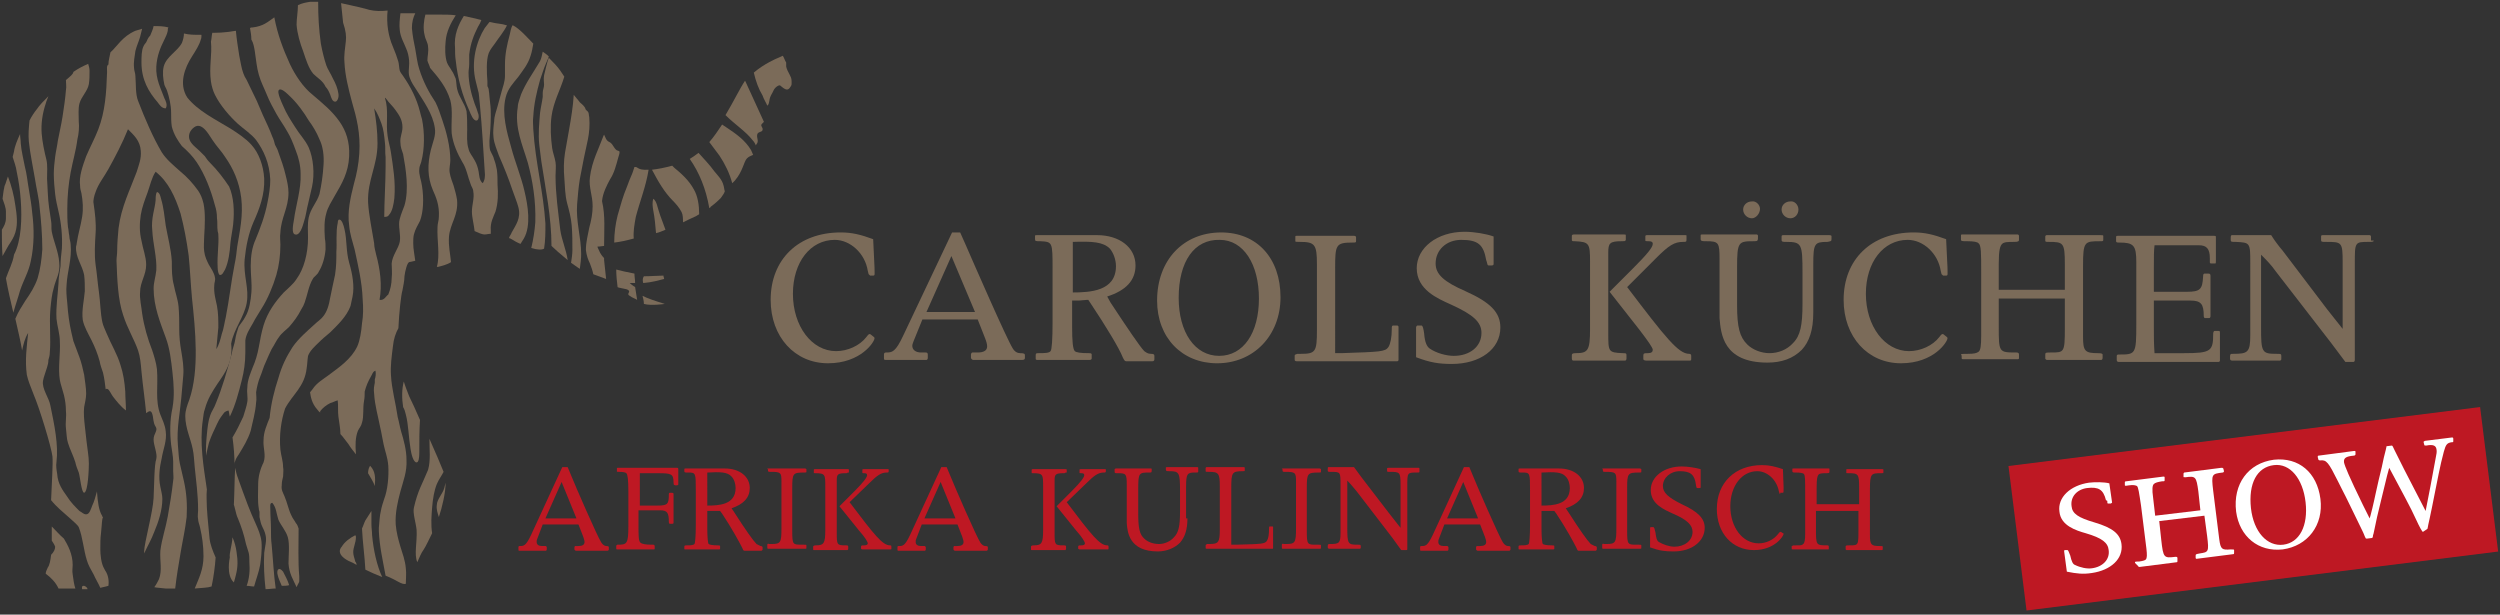 <?xml version="1.0" encoding="utf-8"?>
<!-- Generator: Adobe Illustrator 15.1.0, SVG Export Plug-In  -->
<!DOCTYPE svg PUBLIC "-//W3C//DTD SVG 1.1//EN" "http://www.w3.org/Graphics/SVG/1.1/DTD/svg11.dtd">
<svg version="1.1"
	 xmlns="http://www.w3.org/2000/svg" xmlns:xlink="http://www.w3.org/1999/xlink" xmlns:a="http://ns.adobe.com/AdobeSVGViewerExtensions/3.0/"
	 x="0px" y="0px" width="541px" height="133px" viewBox="-0.404 -0.391 541 133" enable-background="new -0.404 -0.391 541 133"
	 xml:space="preserve">
<rect x="-0.404" y="-0.391" width="541" height="133" fill="#333333" stroke="none"/>
<defs>
</defs>
<path fill="#7B6B59" d="M154.256,36.776c-1.167-1.605-2.335-2.773-3.502-4.087c-0.583,0.438-1.167,0.876-1.897,1.313
	c2.043,2.919,3.502,6.422,4.232,10.653c0.146-0.146,0.292-0.146,0.292-0.292c1.167-0.875,1.751-1.459,2.189-1.896
	c0.438-0.584,0.73-1.021,0.875-1.46c-0.146-0.438-0.146-0.875-0.292-1.313C155.862,38.527,154.986,37.651,154.256,36.776"/>
<path fill="#7B6B59" d="M138.641,63.629c0.146,0.583,0.292,1.167,0.292,1.751c1.605,0.438,4.524,0,4.524,0
	C141.122,64.65,139.809,64.212,138.641,63.629"/>
<path fill="#7B6B59" d="M138.787,60.855c1.897-0.146,3.356-0.584,4.524-0.875c0-0.292-0.146-0.438-0.146-0.73
	c-1.167,0-2.772,0.146-4.232,0.146C138.641,59.834,138.641,60.271,138.787,60.855C138.641,60.855,138.641,60.855,138.787,60.855"/>
<path fill="#7B6B59" d="M142.144,45.24c-0.292-0.876-0.438-2.043-1.167-2.627c-0.292,0.876-0.146,1.751,0,2.627
	c0.292,1.459,0.438,3.064,0.584,4.816c0.729-0.146,1.313-0.438,2.043-0.73C143.165,48.013,142.582,46.699,142.144,45.24"/>
<path fill="#7B6B59" d="M155.278,33.273c1.167,1.751,2.189,3.794,2.773,5.983c0.146-0.146,0.438-0.438,0.584-0.584
	c1.751-2.043,1.897-4.086,2.626-4.815c0.438-0.438,1.022-0.584,1.313-0.73c-0.146-0.291-0.292-0.729-0.438-1.021
	c-1.313-2.188-3.211-3.502-5.4-4.962c-0.292-0.146-0.583-0.438-0.875-0.583c-0.875,1.313-1.751,2.627-2.773,3.794
	C153.819,31.376,154.548,32.252,155.278,33.273"/>
<path fill="#7B6B59" d="M162.721,15.323c0.438,1.897,1.021,3.502,1.897,4.962c0.292,0.875,0.729,1.459,1.021,2.188
	c0.146-0.146,0.292-0.146,0.438-1.021c0.146-1.167,0.583-1.459,0.875-2.188c0.292-0.73,1.167-1.313,1.459-1.168
	c0.729,0.584,1.459,1.313,2.043,0.584c0.583-0.729,0.438-0.876,0.438-1.605c0-1.021-0.876-1.751-1.167-3.064
	c0-0.292,0-0.584,0-0.876c-0.292-0.438-0.438-1.021-0.73-1.459c-0.583,0.292-1.313,0.584-1.313,0.584S164.91,13.426,162.721,15.323"
	/>
<path fill="#7B6B59" d="M137.182,46.554c0.875-3.356,2.189-6.567,2.773-10.216c-2.627,0.146-2.189-0.729-3.065-0.584l0,0
	c-0.146,0.438-0.292,0.876-0.438,1.313c-0.438,1.021-0.876,2.044-1.167,2.919c-0.876,2.043-1.459,4.232-2.043,6.275
	c-0.438,1.751-0.729,3.795-0.729,5.838c1.313-0.146,2.627-0.438,4.232-0.876C136.598,49.765,136.89,48.159,137.182,46.554"/>
<path fill="#7B6B59" d="M162.429,29.917c0.292,0.292,0.583,0.729,0.729,1.167c0-0.146,0.146-0.146,0.146-0.292
	c0.583-0.583,0-1.313,0.146-2.043s1.021-0.438,1.167-1.021s-0.584-0.875-0.146-1.313c0.146-0.146,0.292-0.292,0.438-0.438
	c-1.313-2.919-2.627-5.691-3.94-8.61c0-0.146-0.146-0.146-0.146-0.292c-1.167,1.751-2.481,4.524-4.232,7.443
	C158.635,26.561,160.97,28.02,162.429,29.917"/>
<path fill="#7B6B59" d="M145.208,43.051c0.729,0.73,1.459,1.605,1.897,2.481c0.292,0.584,0.292,1.459,0.292,2.189
	c0.875-0.438,1.751-0.876,2.773-1.313c0.292-0.146,0.438-0.292,0.729-0.438c0-1.896-0.292-3.94-1.167-5.399
	c-1.021-1.897-2.627-3.356-4.232-4.67c-0.146-0.146-0.292-0.292-0.438-0.438c-1.605,0.438-3.065,0.729-4.378,0.875
	C141.998,38.819,143.311,41.154,145.208,43.051"/>
<path fill="#7B6B59" d="M93.108,114.999c-0.292-1.897-0.146-3.795,0-5.546c0.146-1.897,0.438-3.648,1.021-5.107
	c0.438-1.021,1.022-1.752,1.459-2.627c-0.583-1.46-1.751-4.232-3.064-7.151c0,2.335,0.292,4.67-0.292,6.713
	c-1.313,3.211-2.189,4.379-3.065,8.173c-0.292,1.168,0.438,3.356,0.584,4.816c0.146,2.772-0.584,5.253,0.146,7.005
	c0.438-1.021,0.875-2.044,1.313-2.627C91.795,117.771,92.379,116.458,93.108,114.999"/>
<path fill="#7B6B59" d="M122.734,27.728c-0.292,1.751-0.584,3.356-0.875,4.962c-0.292,1.751-0.292,3.795-0.146,5.399
	c0.146,1.897,0.146,3.648,0.583,5.4c0.438,1.605,0.876,3.21,1.021,4.962c0.146,1.751,0.146,3.502,0.146,5.254
	c0,0.875-0.146,1.896-0.292,2.772c0.438,0.292,1.021,0.729,1.459,1.021c0.146,0.146,0.292,0.146,0.438,0.292
	c0.146-1.021,0.292-2.189,0.292-3.211c0-3.648-1.167-7.005-0.875-10.799c0.146-1.752,0.292-3.648,0.583-5.4
	c0.292-1.459,0.584-2.918,0.875-4.523c0.292-1.46,0.584-2.773,0.876-4.087c0.292-1.459,0.438-3.064,0.292-4.815
	c-0.146-0.438,0-1.021-0.438-1.313c-0.584-0.438-0.292-0.584-0.584-0.876c-0.438-0.584-0.583-0.584-1.021-1.021
	c-0.292-0.438-0.875-1.021-1.313-1.605l0,0C123.609,22.62,123.172,25.247,122.734,27.728"/>
<path fill="#7B6B59" d="M65.234,10.799c0.584,1.751,1.167,3.648,2.189,4.816c0.875,0.875,2.043,1.459,2.627,2.772
	c0.438,0.438,0.729,1.021,1.021,1.751c0.146,0.438,0.438,1.605,1.167,1.46c0.438-0.146,0.73-1.021,0.584-1.752
	c-0.146-1.021-0.584-2.188-1.167-3.21c-0.438-1.021-1.167-2.043-1.459-2.919c-0.438-1.313-0.875-3.064-1.167-4.67
	C68.591,5.837,68.445,3.21,68.445,0c-0.146,0-0.146,0-0.292,0c-0.438,0-1.022,0-1.459,0c-0.875,0.146-1.751,0.291-2.627,0.729
	c0,1.459-0.292,2.919-0.292,4.232C63.921,6.858,64.505,8.901,65.234,10.799"/>
<path fill="#7B6B59" d="M91.503,7.297c0.146,0.875,0.729,1.604,0.729,2.48c0.146,1.021-0.146,2.043-0.146,2.919
	c0.146,0.584,0.438,1.021,0.584,1.605c1.751,2.043,3.502,4.086,4.378,7.005c0.584,2.188,0.146,4.67,0.292,7.15
	c0.292,2.335,1.313,4.524,2.335,6.275c0.875,1.313,1.167,3.211,1.751,4.67c0.146,0.584,0.584,1.022,0.584,1.605
	c0.292,1.46-0.292,2.919-0.292,4.378c0,1.313,0.438,2.773,0.584,4.232c0.729,0.292,1.459,0.729,2.189,0.729
	c0.438,0,0.875-0.146,1.313-0.146c0-0.292,0-0.438,0-0.729c-0.146-1.751,0.583-2.919,1.021-4.087
	c0.583-1.896,0.583-3.939,0.438-5.837c0-1.021,0-2.189-0.146-3.211c-0.146-0.729-0.292-1.459-0.584-2.188
	c-0.146-0.73-0.583-1.313-0.875-2.044c-0.146-0.583-0.146-1.313-0.146-2.043c0.146-1.605,0.292-3.502,0.292-5.399
	c0-0.876,0-1.751-0.146-2.772s-0.146-1.897-0.292-2.773c0-0.292-0.146-0.584-0.292-0.875c0-0.292,0-0.73,0-1.022
	c-0.146-1.751-0.292-4.67,0.292-6.129c0.292-0.729,0.875-1.459,1.313-2.043c0.875-1.313,1.897-2.481,2.627-3.94
	c-1.313-0.438-1.897-0.292-3.648-0.729h-0.146c-0.292,0.438-0.729,0.875-1.021,1.313c-1.751,2.772-3.065,7.297-1.897,11.675
	c0.146,0.729,0.438,1.605,0.583,2.335c0.146,0.876,0.146,1.751,0.292,2.772c0.438,4.67,0.729,9.632,1.021,14.156
	c0.146,1.168,0,2.043-0.438,2.627c-0.729-0.584-0.729-1.605-0.875-2.481c-0.146-0.875-0.438-1.751-0.875-2.48
	c-0.438-0.876-1.167-1.605-1.313-2.48c-0.438-1.313-0.292-2.919-0.292-4.232s0-2.627-0.146-3.94
	c-0.438-1.751-1.605-2.919-2.043-4.816c-0.146-0.729-0.146-1.459-0.292-2.188c-0.292-0.584-0.438-1.168-0.875-1.752
	c-0.292-0.583-0.73-1.021-1.021-1.751c-0.438-1.313-0.438-3.064-0.292-4.523c0.146-2.189,1.167-4.087,2.189-5.692
	c-1.021-0.146-2.043-0.146-3.064-0.146h-3.503C91.357,3.939,91.065,5.691,91.503,7.297"/>
<path fill="#7B6B59" d="M98.216,12.696c0.438,4.086,1.459,7.589,2.919,10.799c0.292,0.73,0.875,2.335,1.605,2.189
	c0.438,0,0.584-1.021,0.292-1.605c-0.146-0.584-0.438-1.313-0.729-2.043c-0.73-2.043-1.313-4.524-1.313-6.713
	c0-0.584,0.146-1.168,0.146-1.897s0-1.459,0-2.043c0.292-2.481,1.021-4.232,1.897-5.983c0.292-0.438,0.584-1.021,0.729-1.46
	c-1.167-0.291-2.335-0.583-3.794-0.875C98.8,4.962,97.778,7.15,98.07,10.069C98.07,10.799,98.07,11.82,98.216,12.696"/>
<path fill="#7B6B59" d="M54.727,10.653c0.292,1.896,0.438,3.648,0.875,5.107c0.438,1.605,1.167,2.919,1.751,4.378
	c0.584,1.46,1.313,2.773,2.043,4.087c0.729,1.313,1.605,2.48,2.335,3.794c0.729,1.168,1.313,2.627,1.897,4.232
	c0.584,1.459,1.021,3.211,1.021,4.962c0.146,3.356-1.021,6.713-1.459,10.069c-0.146,0.876-0.584,2.919,0.292,3.064
	c1.022,0.292,1.605-1.751,1.897-2.772c0.438-1.313,0.583-2.772,0.875-3.794c0.292-1.313,0.584-2.481,0.875-3.795
	c0.584-2.772,0.292-6.129-0.729-8.464c-0.729-1.605-2.043-2.919-2.919-4.379c-1.021-1.604-1.897-2.918-2.626-4.67
	c-0.292-0.583-0.438-1.021-0.73-1.751c-0.146-0.438-0.583-1.605,0-1.751c0.584-0.146,1.751,1.021,2.043,1.313
	c1.605,1.459,3.21,3.648,4.232,5.399c0.875,1.168,1.751,2.627,2.335,4.086c0.73,1.46,1.021,3.503,0.875,5.546
	c-0.146,2.335-0.438,4.232-0.875,6.275c-0.583,1.897-1.897,3.064-2.335,5.107c-0.292,1.46-0.146,2.919-0.146,4.379
	c0,3.356-0.875,6.713-2.481,8.902c-0.729,1.167-1.897,2.043-2.773,2.918c-1.751,1.897-3.502,4.232-4.378,7.151
	c-0.438,1.46-0.729,3.064-1.021,4.67s-0.73,3.064-1.313,4.378c-0.438,1.168-1.167,2.773-1.167,4.379
	c-0.146,1.167,0.146,2.188,0,3.064c-0.146,1.021-0.584,2.189-0.875,3.211c-0.73,1.604-1.459,3.064-2.335,4.523
	c0.292,2.043,0.438,4.232,0.438,5.838c0-0.292,0-0.438,0.146-0.729c0.146-0.584,0.584-1.168,0.875-1.605
	c0.876-1.46,1.897-3.064,2.481-4.962c0.438-2.043,1.021-3.94,1.167-6.13c0.146-0.729,0-1.459,0-2.188
	c0.146-1.021,0.438-2.335,0.876-3.356c0.438-1.022,0.729-2.189,1.167-3.065c0.438-1.021,0.875-2.043,1.313-2.918
	c0.583-0.876,1.021-1.897,1.605-2.627c0.584-0.876,1.459-1.46,2.189-2.189c1.021-1.168,1.897-2.335,2.626-3.795
	c0.292-0.438,0.584-1.021,0.73-1.459c0.583-1.605,0.875-3.648,1.751-5.107c0.292-0.584,1.021-0.876,1.313-1.605
	c0.73-1.168,1.313-2.919,1.459-4.816c0-0.876,0-1.605-0.146-2.335c-0.146-2.189-0.146-3.94,0.292-5.399
	c0.292-1.313,1.167-2.627,1.897-3.94c1.459-2.481,2.919-4.962,3.065-8.465c0.146-3.21-0.73-5.545-2.043-7.442
	c-1.605-2.335-3.794-4.086-5.838-5.838c-2.043-1.605-3.794-4.231-4.962-6.713c-1.459-3.211-2.626-6.275-3.356-10.069
	c-1.459,1.021-2.335,1.896-4.67,2.188c-0.292,0-0.438,0-0.584,0.146c0.146,0.875,0.292,1.605,0.292,2.48
	C54.435,8.901,54.581,9.777,54.727,10.653"/>
<path fill="#7B6B59" d="M45.241,17.221c0.146,1.021,0.438,2.043,0.876,2.918c1.167,2.335,3.21,4.67,4.962,6.275
	c1.313,1.168,2.918,2.189,3.94,3.503c1.605,2.188,2.919,4.962,3.065,8.61c0,1.605-0.292,3.356-0.584,4.815
	c-0.583,3.065-1.605,5.691-2.627,8.173c-0.729,1.605-1.021,3.503-1.021,5.691c0,2.043,0.292,3.648,0.146,5.691
	c-0.146,1.752-0.438,3.795-1.313,5.254c-0.438,0.876-1.021,1.46-1.459,2.189c-0.292,0.876-0.583,1.751-0.729,2.772
	s-0.583,1.897-0.729,2.919c-1.022,3.795-2.043,7.443-3.502,10.945c-0.292,0.876-0.876,1.605-1.168,2.481
	c-0.438,1.167-0.583,2.627-0.729,4.086c-0.146,1.605-0.292,3.211-0.146,4.67c0.146-1.167,0.438-2.043,0.584-2.772
	c0.583-1.752,1.167-2.773,1.751-4.087c0.584-1.313,1.167-1.896,1.459-2.335c0.292-0.438,1.021-0.583,1.021-0.583
	c0.146,0.291,0.146,0.875,0.292,1.313c1.167-2.335,1.897-5.108,2.627-8.027c0.438-1.751,0.729-3.648,0.729-5.837
	c0-0.876,0-1.752,0-2.627c0.146-1.313,1.021-2.627,1.605-3.648c0.583-1.168,1.313-2.189,1.897-3.211
	c1.313-2.043,2.481-4.816,3.211-7.297c0.583-2.043,0.875-4.232,0.875-6.567c0-0.876-0.146-1.605,0-2.627
	c0.146-3.211,1.751-5.254,1.751-8.61c0-1.167-0.292-2.48-0.584-3.648c-0.438-1.897-1.021-3.502-1.605-5.107
	c-0.146-0.584-0.438-1.021-0.729-1.605c-0.146-0.584-0.292-1.168-0.584-1.751c-0.583-1.605-1.313-3.065-2.043-4.67
	c-0.438-1.022-0.875-2.044-1.313-3.065c-0.729-1.459-1.459-3.064-2.189-4.523c-0.292-0.438-0.584-1.021-0.729-1.46
	c-0.438-1.167-0.584-2.48-0.876-3.794c-0.292-1.897-0.583-3.648-0.729-5.4c-1.167,0.146-2.481,0.438-4.816,0.438
	c-0.146,0-0.146,0-0.292,0c-0.146,0.584-0.146,1.313-0.292,1.897C45.533,11.383,44.803,14.155,45.241,17.221"/>
<path fill="#7B6B59" d="M137.474,64.504c-0.146-0.875-0.292-1.751-0.438-2.772c-0.729-0.438-1.167-0.876-1.167-0.876
	s0.438,0,1.167,0c0-0.729-0.146-1.313-0.146-2.043c-1.459-0.292-2.918-0.584-3.94-0.876c0,1.313,0.146,2.627,0.292,3.795
	c0,0.146,2.189,0.438,2.189,0.584c0.875,0.438-0.438,0.875,0.438,1.313C136.452,64.066,137.036,64.212,137.474,64.504"/>
<path fill="#7B6B59" d="M94.568,111.496c0.729-2.188,1.459-5.254,1.459-7.442c-0.146,0.438-0.146,0.729-0.292,1.167
	c-0.292,1.168-1.605,2.481-1.605,3.648C93.984,109.745,94.276,110.621,94.568,111.496"/>
<path fill="#7B6B59" d="M127.258,37.943c-0.292,2.189,0.584,3.94,0.584,6.275c0,1.605-0.292,3.064-0.73,4.67
	c-0.292,1.605-0.729,3.064-0.729,4.816c0.146,1.167,0.438,2.043,0.875,2.918c0.292,0.73,0.584,1.605,0.73,2.335
	c1.167,0.438,2.043,0.73,2.772,1.022c-0.146-1.46-0.292-2.773-0.438-4.087c0-0.146,0-0.292,0-0.438
	c-0.438-0.438-0.73-0.876-0.876-1.168c-0.438-0.875-0.583-1.313-0.583-1.313s0.583,0,1.459-0.146c0-3.211,0.292-6.567-0.438-9.632
	c0-0.146,0-0.146,0-0.146c0.146-1.604,1.021-3.356,1.751-4.67c0.875-1.313,1.313-3.064,1.751-4.67
	c0.146-0.438,0.292-0.875,0.292-1.313c-0.146,0-0.146-0.146-0.292-0.146c-0.875-0.146-1.021-1.46-1.897-1.897
	c-0.73-0.292-0.876-1.021-1.167-1.605c0,0.146-0.146,0.146-0.146,0.292C129.155,31.814,127.696,34.44,127.258,37.943"/>
<path fill="#7B6B59" d="M87.417,89.313C88,91.503,88,94.13,88.438,96.757c0.146,1.021,0.584,2.919,1.313,2.919
	c0.438,0,0.583-1.022,0.583-2.044c0-2.48,0-4.962,0.146-7.15c-0.875-2.043-1.751-3.94-2.335-5.108
	c-0.438-1.167-0.875-2.188-1.167-3.21c-0.438,1.604-0.438,3.648-0.146,5.545C87.125,88.146,87.271,88.73,87.417,89.313"/>
<path fill="#7B6B59" d="M117.334,17.95c0,0.583-0.292,1.167-0.292,1.751c0,0.292,0,0.584,0,0.876
	c-0.146,1.167-0.438,2.335-0.584,3.502c-0.146,2.043-0.438,4.524-0.146,7.005c0.146,1.168,0.292,2.335,0.438,3.503
	c0.875,5.691,2.189,12.112,2.189,18.242c0.438,0.438,1.897,1.751,3.502,3.064c-0.292-2.188-1.313-4.378-1.605-6.567
	c-0.438-3.794-1.022-7.734-1.022-11.675c0-1.021,0.146-2.043,0-2.919c-0.146-1.021-0.583-2.043-0.729-3.064
	c-0.292-2.189-0.438-4.524-0.146-6.859c0.438-3.21,1.897-5.691,2.773-8.61c-0.292-0.438-0.584-0.875-0.875-1.313
	c-0.73-1.021-1.605-1.896-2.481-2.772l0,0c-0.438,1.168-0.73,2.627-1.022,3.795C117.188,16.782,117.334,17.366,117.334,17.95"/>
<path fill="#7B6B59" d="M38.674,119.23c0.438-2.626,1.021-5.107,1.313-7.734c0.146-2.627,0-5.107-0.584-7.734
	c-0.292-1.313-0.583-2.481-0.875-3.795s-0.292-2.627-0.438-4.086c-0.292-3.503,0.438-6.713,0.73-10.069
	c0.146-1.605,0.292-3.356,0.438-4.962c0.146-1.752-0.146-3.503-0.438-5.254c-0.292-1.605-0.438-3.211-0.438-4.816
	s0-3.21-0.146-4.815s-0.729-3.065-1.021-4.671c-0.438-1.604-0.438-3.356-0.438-5.107c-0.146-2.627-0.875-5.254-1.313-7.734
	c-0.292-2.043-0.438-3.94-1.021-5.838c-0.146-0.584-0.292-1.313-0.875-1.459c-0.292,0.438-0.292,1.167-0.292,1.751
	c-0.146,1.897-1.021,3.94-0.729,6.567c0.146,2.919,1.021,5.837,0.875,8.61c-0.146,1.459-0.583,2.627-0.583,3.94
	c0,3.94,1.459,7.442,2.626,10.653c0.876,2.335,1.167,4.962,1.459,7.589s0.438,5.107,0,7.589c-0.583,2.627-0.583,5.399-0.292,8.026
	c0.146,1.168,0.438,2.481,0.438,3.648c0,0.729,0,1.313,0,2.043s0.146,1.313,0,2.043c-0.292,2.627-0.729,5.254-1.167,7.735
	c-0.438,2.48-1.313,4.962-1.605,7.442c-0.146,2.189,0.438,4.232-0.292,6.13c-0.292,0.583-0.584,1.167-1.022,1.751
	c0.584,0.146,1.459,0.146,2.481,0.292h2.043C37.798,124.339,38.236,121.857,38.674,119.23"/>
<path fill="#7B6B59" d="M22.767,15.177c-0.146,4.67-0.438,8.61-1.897,12.405c-0.729,1.896-1.751,3.794-2.627,5.837
	c-0.729,2.044-1.605,4.379-1.313,6.422c0,0.584,0.146,1.021,0.292,1.605c0.292,1.604,0.438,3.356,0.146,5.107
	c-0.292,1.897-0.875,3.648-1.167,5.691c0,0.292-0.146,0.584-0.146,0.729c-0.146,2.335,1.313,3.94,1.751,6.13
	c0.146,1.167,0.146,2.335,0.146,3.502c-0.146,1.897-0.73,4.232-0.438,6.276c0.292,1.459,1.167,2.918,1.897,4.378
	c0.729,1.459,1.313,2.919,1.751,4.523c0.146,0.876,0.438,1.605,0.729,2.481c0.292,1.167,0.438,2.48,0.584,3.648
	c0,0,0-0.146,0.146-0.146c0.583-0.146,0.875,1.021,1.605,1.896c0.583,0.729,1.459,1.897,2.626,2.773
	c0-1.313-0.146-2.773-0.146-4.087c-0.146-2.043-0.438-3.94-1.022-5.691c-0.729-2.48-2.043-4.524-3.064-7.005
	c-0.292-0.729-0.73-1.605-0.875-2.335c-0.438-2.043-0.438-4.379-0.73-6.422s-0.438-4.086-0.729-5.983
	c-0.292-2.188-0.146-4.523,0-6.858c0.146-2.189-0.146-4.379-0.438-6.422c-0.146-0.584,0.146-1.751,0.438-2.48
	c0.583-1.752,1.897-3.356,2.773-4.962c1.459-2.627,3.064-5.691,4.232-8.61c1.313,1.313,2.627,2.48,2.773,4.67
	c0.146,1.751-0.438,3.064-0.875,4.523c-1.459,3.94-3.357,7.589-3.94,12.259c-0.146,1.605-0.292,3.211-0.292,4.816
	c0,0.729-0.146,1.459-0.146,2.189c0.146,3.94,0.292,8.464,1.459,11.821c0.875,2.772,2.335,5.107,3.21,7.588
	c0.438,1.313,0.584,2.773,0.73,4.524c0.292,3.064,0.729,5.983,1.021,9.048c0.583-0.438,1.021-0.729,1.313,0.146
	c0.292,0.875,0.146,1.897,0.729,2.772c0.584,0.876-0.438,1.46-0.438,2.773s0.875,3.064,0.583,4.231
	c-0.438,1.168-0.438,5.4-0.583,8.465c-0.146,3.064-2.043,9.777-2.043,11.529c0,0.146,0,0.291,0,0.438
	c0.73-1.605,1.605-3.064,2.189-4.67c0.876-2.043,1.751-4.67,1.751-7.151c0-0.875-0.292-1.751-0.438-2.627
	c-0.438-2.043-0.146-4.231,0.292-6.129c0.292-1.897,1.167-3.795,0.875-5.838c-0.146-1.459-0.729-2.48-1.167-3.648
	c-1.167-3.064-0.438-6.275-0.729-9.777c-0.146-1.313-0.584-2.773-1.021-4.087c-1.021-2.627-1.751-5.107-2.189-8.026
	c-0.146-1.459-0.584-3.211-0.438-4.67c0-2.043,1.313-3.648,1.313-5.838c0-1.751-0.73-3.502-1.021-5.254
	c-0.438-1.751-0.438-3.648-0.146-5.545c0.292-1.752,0.875-3.211,1.459-4.816c0.583-1.605,0.875-3.211,1.751-4.523
	c2.773,2.188,4.232,5.399,5.4,9.048c0.729,2.772,1.313,5.837,1.751,9.048c0.292,2.772,0.438,6.275,0.73,9.34
	c0.729,6.859,1.605,15.47-0.584,21.892c-0.438,1.167-0.875,2.335-0.875,3.502c0,2.627,1.167,4.962,1.605,7.151
	c0.292,1.313,0.292,2.627,0.438,3.94c0.292,3.064,0.73,5.837,0.73,9.34c0,0.584-0.146,1.313,0,1.897
	c0,0.583,0.292,1.167,0.438,1.896c0.438,1.897,0.73,3.94,0.73,6.13c0,2.919-1.021,4.815-1.897,7.005
	c1.605-0.146,2.773-0.146,3.648-0.438c0.438-2.044,0.73-4.232,0.876-6.275c-0.584-1.313-1.167-2.773-1.313-4.087
	c-0.146-1.896-0.438-4.086-0.584-6.713c0-1.168-0.146-2.48,0-3.94c-0.729-4.962-1.605-10.069-0.875-15.031
	c0.146-0.876,0.146-1.605,0.438-2.335c0.584-2.189,1.605-3.795,2.773-5.546c1.605-2.335,3.356-4.67,2.919-8.61
	c0.583-3.211,2.773-5.691,3.356-8.757c0.584-3.21-0.729-5.837-0.438-9.485c0.292-2.919,0.876-5.691,1.897-8.026
	c1.313-2.919,2.481-5.984,2.335-9.486c-0.146-2.772-1.167-5.546-2.773-7.297c-1.167-1.313-2.918-2.481-4.524-3.503
	c-3.356-2.043-7.005-3.794-9.34-6.713c-1.897-2.919-0.584-6.421,1.021-8.902c0.729-1.167,1.605-2.48,1.897-3.648
	c0.146-0.292,0.146-0.729,0.146-1.021c-1.605,0-2.627,0-3.794-0.292c0,0.584-0.146,1.313-0.438,2.043
	c-1.022,1.897-3.357,2.919-3.94,5.108c-0.292,1.167-0.146,2.627,0.146,3.94c0.146,0.438,0.438,0.875,0.583,1.313
	c0.438,1.313,0.875,3.064,0.875,4.815c0,1.021,0,1.897,0.146,2.919c0.438,1.751,1.313,3.064,2.189,4.232
	c1.167,1.021,2.335,2.188,3.21,3.502c1.751,2.627,3.064,5.983,3.94,9.341c0.292,0.875,0.438,1.751,0.438,2.772
	c0.146,0.876,0,1.751,0.146,2.772c0,0.146,0.146,0.438,0.146,0.729c0.146,2.481-0.292,4.379-0.146,7.151
	c0,0.584,0.146,1.459,0.438,1.605c0.583,0.146,0.875-0.729,1.167-1.168c0.729-1.604,1.021-3.648,1.167-5.837
	c0.146-1.313,0.438-2.627,0.583-3.94c0.292-2.919,0.146-5.838-0.875-8.173c-1.167-1.751-2.481-3.502-4.232-5.254
	c-0.438-0.438-0.73-0.875-1.022-1.313c-0.438-0.438-0.729-0.729-1.167-1.167c-0.875-0.876-2.626-1.897-2.189-3.648
	c0.146-0.729,1.167-1.897,2.043-1.751c1.313,0.146,2.335,2.188,3.064,3.21c0.875,1.313,1.897,2.335,2.627,3.503
	c1.751,2.48,3.064,5.399,3.502,8.902c0.438,3.794-0.292,7.005-0.875,10.507c-0.146,1.313-0.292,2.627-0.584,3.94
	c-0.729,3.648-1.167,7.735-1.897,11.384c-0.292,1.167-0.438,2.48-0.876,3.648c-0.292,1.167-0.583,2.335-1.167,3.211
	c0.146-1.605,0.292-3.065,0.438-4.671c0-1.604,0-3.064-0.292-4.67c-0.292-1.459-0.729-2.772-0.583-4.523
	c0-0.584,0.292-1.022,0.146-1.605c-0.146-1.021-0.876-2.043-1.313-2.773c-0.438-0.875-0.876-1.751-1.021-2.919
	c-0.146-1.021,0-2.188,0-3.21c0.146-2.335,0.292-5.108-0.146-7.151c-0.292-1.167-0.584-1.896-1.167-2.772
	c-1.167-1.605-2.335-2.919-3.94-4.232c-1.459-1.313-2.919-2.48-3.94-4.086c-1.897-3.211-3.648-7.297-5.108-11.092
	c-0.583-1.459-0.438-3.502-0.583-5.399c0-0.584-0.292-1.168-0.292-1.751c-0.146-1.313,0.146-2.481,0.292-3.648
	c0.292-1.168,0.729-2.043,1.021-3.065c0.146-0.583,0.292-1.167,0.438-1.751c-0.438,0.146-1.022,0.292-1.459,0.438
	c-2.773,1.167-4.086,3.502-5.254,4.523c0,0,0,0-0.146,0.146c-0.146,0.875-0.438,1.751-0.438,2.627
	C22.621,13.863,22.767,14.447,22.767,15.177"/>
<path fill="#7B6B59" d="M15.324,123.901c-0.146-0.73,0-1.313,0-2.044c0-2.335-1.021-4.231-1.897-5.691
	c-0.875-0.729-1.751-1.751-2.626-2.627c0,1.021,0,2.043,0,3.065c0.292,0.438,0.583,0.875,0.729,1.313
	c0,0.583-0.292,1.167-0.875,1.751c-0.146,1.167-0.292,2.188-0.73,2.772c-0.292,0.584-0.438,1.021-0.438,1.313
	c1.167,0.876,2.189,1.897,2.772,3.211h0.146h3.502C15.616,126.09,15.47,125.068,15.324,123.901"/>
<path fill="#7B6B59" d="M0.876,59.834c0.438,2.481,1.021,4.962,1.605,7.443c0.438-1.605,1.022-3.211,1.459-4.816
	c0.73-2.189,1.897-4.086,2.335-6.421c0.73-3.357,0.73-7.006,0.292-10.362c-0.146-1.751-0.438-3.356-0.729-5.107
	c-0.292-1.605-0.438-3.356-0.876-4.962c-0.292-1.605-0.729-3.211-0.875-4.962c0-0.729-0.146-1.313-0.146-2.043
	c-0.583,1.313-1.167,2.627-1.313,3.794c-0.146,0.438-0.146,0.729-0.292,1.168c0.292,1.021,0.73,2.043,0.876,3.21
	c0.438,2.044,0.729,4.087,0.875,6.13c0.292,3.94,0.146,8.756-1.459,11.821C2.335,56.623,1.459,58.083,0.876,59.834"/>
<path fill="#7B6B59" d="M31.377,8.464c-0.146,0.438-0.584,0.729-0.73,1.168c-0.438,0.875-0.438,2.335-0.438,3.502
	c0,3.795,1.605,6.422,3.502,8.61c0.438,0.584,0.875,1.313,1.751,1.313c0.438-0.729,0-1.605-0.292-2.188
	c-0.73-2.044-1.897-4.087-1.751-6.859c0.146-2.335,0.875-4.087,1.751-5.838c0.292-0.584,0.583-1.167,0.729-1.897
	c0-0.291,0-0.583,0.146-0.729c-1.021-0.292-2.189-0.292-3.21-0.292c-0.146,0.73-0.438,1.313-0.73,2.044
	C31.814,7.588,31.523,8.026,31.377,8.464"/>
<path fill="#7B6B59" d="M73.553,117.918c0,0-1.605,1.459,1.459,3.064c0.729,0.292,1.313,0.584,1.751,0.875l0,0
	c0-0.291-0.146-0.583-0.292-0.729c-0.146-0.729-0.438-1.313-0.438-2.043c0-1.021,0.584-2.043,0.584-3.211
	c0-0.146,0-0.292-0.146-0.438C75.304,116.021,74.137,116.896,73.553,117.918"/>
<path fill="#7B6B59" d="M17.367,127.111h1.167C18.534,126.528,17.075,125.798,17.367,127.111"/>
<path fill="#7B6B59" d="M0,49.326c0,1.897,0,3.795,0.146,5.692c0.438-0.73,0.876-1.605,1.313-2.335
	c0.584-0.876,1.167-1.752,1.459-2.773c0.584-1.897,0.292-3.94,0-5.837c-0.292-2.189-0.875-4.379-1.605-6.275
	c-0.292,0.729-0.438,1.459-0.729,2.043c-0.146,0.584-0.292,1.459-0.438,2.772c0.292,0.876,0.73,1.897,0.73,2.772
	c0,0.584,0,1.022,0,1.46C0.876,47.867,0.438,48.597,0,49.326"/>
<path fill="#7B6B59" d="M112.372,19.993c-0.146,0.438-0.292,0.876-0.438,1.313s-0.292,1.021-0.292,1.459
	c-0.729,4.524,1.021,8.173,2.189,12.113c1.021,3.794,1.751,8.172,1.605,12.843c-0.146,1.896-0.438,3.794-0.875,5.545
	c1.313,0.438,2.335,0.438,2.772,0.146l0,0c0.292-1.752,0.292-3.503,0.292-5.4c-0.438-7.005-2.189-13.28-2.627-20.431
	c0-0.876-0.146-1.752,0-2.773c0.146-2.772,0.73-5.253,1.459-7.88c0.438-1.168,0.73-2.335,1.313-3.648
	c0.146-0.438,0.438-0.876,0.584-1.46c-0.438-0.438-0.876-0.729-1.313-1.021c-0.146,0.729-0.292,1.46-0.584,2.043
	C114.999,15.323,113.394,17.512,112.372,19.993"/>
<path fill="#7B6B59" d="M22.329,123.025c0-0.146-0.146-0.146-0.146-0.292c-0.729-1.167-0.875-3.211-0.875-4.232
	c0-1.313,0-2.48,0.146-3.502c0.146-1.168,0.146-2.189,0.292-3.065c0-0.146,0.146-0.291,0.146-0.291
	c-0.146-0.146-0.146-0.438-0.292-0.584c-0.584-1.021-0.876-2.773-1.021-5.108c-0.292,1.022-0.584,2.189-1.022,3.065
	c-0.292,0.729-0.583,1.896-1.313,1.896c-0.583,0-0.875-0.438-1.459-0.729c-1.022-1.021-1.897-1.897-2.627-3.064
	c-1.021-1.459-2.043-2.772-2.189-4.962c-0.146-0.876-0.292-1.751-0.146-2.627c0.438-3.648-0.438-7.881-1.313-12.112
	c-0.292-1.752-1.897-3.649-1.605-5.4c0.146-0.875,0.584-1.897,0.875-2.919c0.146-0.438,0.292-1.021,0.292-1.604
	c0.146-0.438,0.292-1.022,0.292-1.46c0.292-3.064-0.146-6.275,0.146-9.632c0.146-1.46,0.292-3.064,0.729-4.524
	c0.438-1.896,1.459-3.21,1.167-5.545c-0.146-2.189-1.167-4.379-1.605-6.567c-0.146-0.73,0-1.605-0.146-2.335
	c-0.146-1.021-0.292-1.897-0.438-2.919c-0.292-2.043-0.292-4.086-0.438-6.275c0-1.313,0.146-2.919-0.146-4.086
	c-0.438-1.752-0.875-3.795-1.021-5.692c-0.146-2.043,0.146-4.231,0.876-6.421c0.146-0.584,0.438-1.167,0.583-1.605
	c-1.021,1.021-1.897,1.897-2.481,2.773c-0.583,0.729-1.167,1.604-1.605,2.48c-0.146,1.459-0.292,3.064-0.146,4.524
	c0.292,2.772,0.875,5.399,1.313,8.026c0.292,2.043,0.875,4.232,1.021,6.275c0.292,2.48,0.583,5.983,0.583,9.048
	c-0.146,2.189-0.438,4.378-1.021,6.275c-0.583,1.751-1.605,3.356-2.627,4.816c-0.729,1.167-1.605,2.48-2.189,3.94
	c0.584,2.627,1.167,4.962,1.459,6.858c0.292-1.313,0.583-2.627,1.313-3.794C5.4,74.574,4.962,77.493,5.4,80.703
	c0.292,1.313,0.729,2.335,1.459,4.232C8.173,88,10.654,96.173,10.945,98.362c0.146,1.604-0.146,5.691-0.292,9.485
	c1.167,1.46,2.626,2.627,3.94,3.795c0.584,0.583,1.751,1.459,2.043,2.043c0.875,2.188,1.021,4.815,1.751,7.15
	c0.292,1.021,0.876,2.044,1.459,3.065c0.438,1.021,1.021,1.896,1.459,2.918l1.751-0.438
	C23.204,125.36,23.059,124.047,22.329,123.025"/>
<path fill="#7B6B59" d="M79.245,102.011c0.583,1.021,1.167,1.896,1.459,2.772c0.146-1.751,0.146-3.211-1.021-4.378
	C79.39,100.843,79.245,101.427,79.245,102.011"/>
<path fill="#7B6B59" d="M13.864,16.929c0,0.729,0.146,1.459,0,2.188c-0.146,1.897-0.438,3.795-0.729,5.691
	c-0.292,1.897-0.73,3.648-1.022,5.254c-0.146,1.168-0.438,2.335-0.583,3.503c-0.146,1.167-0.292,2.48-0.292,3.648
	c0,1.459,0.146,3.064,0.292,4.378s0.438,2.481,0.729,3.794c0.584,2.481,0.876,5.254,0.73,8.027c-0.146,1.313-0.292,2.48-0.292,3.794
	c-0.146,1.168-0.438,2.335-0.438,3.648c-0.146,2.481-0.583,5.108-0.438,7.735c0.146,1.605,0.729,3.21,0.729,4.962
	c0.146,2.627-0.438,5.691,0,8.318c0.146,0.875,0.584,2.043,0.875,3.21c0.292,1.168,0.438,2.336,0.438,3.503
	c0.146,1.168-0.146,2.481,0,3.648c0.146,1.168,0.146,2.335,0.438,3.211c0.438,1.459,1.167,2.772,1.605,4.232
	c0.146,0.729,0.438,1.459,0.73,2.188c0.292,0.876,0.583,4.378,1.167,4.378c0.875-0.146,1.021-5.399,1.021-6.275
	c0-1.896-0.292-2.48-0.875-8.172c-0.146-1.313-0.292-2.773-0.146-4.087c0.146-0.875,0.438-1.896,0.438-2.918
	c0-1.313-0.292-2.773-0.438-4.087c-0.292-1.313-0.584-2.627-1.021-3.794c-0.438-1.168-0.876-2.335-1.313-3.503
	c-0.146-0.584-0.292-1.313-0.438-1.896c-0.438-1.897-0.729-4.087-0.875-6.276c-0.146-1.459-0.292-2.772-0.146-4.086
	c0.146-2.772,1.167-5.546,0.875-8.61c0-0.584-0.292-1.167-0.292-1.897c-0.146-0.583-0.146-1.313-0.292-1.896
	c-0.146-1.313-0.146-2.627-0.146-3.94c0-2.773,0.292-5.546,0.729-7.881c0.438-2.335,1.167-4.816,1.459-7.151
	c0.292-1.167,0.438-2.627,0.292-3.94c0-1.313-0.146-2.626,0.146-3.794c0.438-1.605,1.751-2.627,2.043-4.232
	c0.146-0.875,0.146-1.896,0.146-2.919c0-0.438-0.146-1.021-0.292-1.459c-1.021,0.438-2.189,1.021-3.21,1.751
	C15.47,15.615,14.74,16.198,13.864,16.929"/>
<path fill="#7B6B59" d="M86.104,6.129c0.146,1.605,1.021,2.919,1.605,4.524c0.292,0.875,0.438,1.751,0.438,2.627
	c0,1.021-0.292,2.188,0.146,3.21c0.292,0.876,0.875,1.752,1.459,2.627c1.459,2.335,3.502,5.108,3.94,8.173
	c0.292,1.605-0.438,3.064-0.876,4.815c-0.729,3.065-0.729,5.838,0.438,8.61c0.73,1.605,1.459,3.357,1.313,5.838
	c0,0.729-0.292,1.459-0.292,2.189c-0.146,2.772,0.584,6.129-0.146,8.61c0.146,0,0.146,0,0.292,0
	c0.584-0.146,1.897-0.438,2.773-1.021c-0.146-1.752-0.584-3.357-0.438-5.546c0.292-2.919,2.043-4.524,1.751-7.881
	c-0.146-1.021-0.438-2.043-0.73-3.064c-0.292-0.876-0.729-1.897-0.875-2.919c-0.146-0.876,0.146-1.751,0.146-2.627
	c0-2.919-0.875-6.275-1.751-8.756c-0.438-1.313-0.875-2.627-1.459-3.795c-1.459-2.188-2.627-4.378-3.503-7.15
	c-0.438-1.313-0.583-2.773-0.875-4.379c-0.292-1.459-0.583-2.772-0.729-4.523c0-1.313,0.292-2.335,0.729-3.211h-3.21
	C86.104,3.794,85.958,4.962,86.104,6.129"/>
<path fill="#7B6B59" d="M81.288,30.646c0-2.627-0.292-4.962-0.73-7.589c0.73,1.021,1.168,2.189,1.605,3.356
	c0.438,1.168,0.584,2.627,0.73,4.087c0.146,1.021,0,2.188,0.146,3.064c0,0.729,0,1.459,0,2.188c0,3.211-0.292,7.735-0.292,10.8
	c0.583,0,0.875-0.146,1.021-0.438c0.729-0.73,1.021-2.335,1.167-3.648c0.292-3.503-0.292-6.859-0.73-9.778
	c-0.146-1.167-0.583-2.48-0.729-3.648c-0.438-2.772,0.292-5.691-0.583-8.172c0.146-0.292,0.146,0.146,0.292,0.146
	c0.584,0.876,1.459,1.605,2.043,2.48c0.729,1.022,1.459,2.044,1.459,3.648c0,1.313-0.583,2.044-0.438,3.357
	c0,0.875,0.292,1.604,0.583,2.48c0.584,3.211,1.313,7.589,0.292,11.092c-0.292,0.875-0.729,1.751-1.021,2.918
	c-0.438,1.46,0.292,3.356,0,4.962c-0.292,1.46-1.605,2.919-1.751,4.67c0,1.021,0.146,2.044,0,3.211c0,1.168-0.292,2.481-0.729,3.503
	c-0.584,0.438-0.875,1.313-1.897,1.167c0.583-3.211,0.146-6.567-0.73-9.777c-0.146-0.73-0.438-1.605-0.438-2.481
	c-0.438-2.772-1.167-6.129-1.313-8.902C79.099,38.527,81.288,35.463,81.288,30.646 M74.429,8.61
	c-0.146,1.459-0.438,2.918-0.292,4.523c0.146,2.919,0.875,5.691,1.605,8.465c1.022,3.502,1.897,6.858,1.605,11.237
	c-0.146,2.335-0.583,4.523-1.167,6.566c-0.729,2.919-1.459,5.983-1.021,9.049c0.146,1.751,0.729,3.502,1.167,5.107
	c0.729,3.356,1.605,7.005,1.751,10.8c0.146,1.896,0.146,3.503-0.146,5.254c-0.146,1.751-0.438,3.648-1.022,4.962
	c-1.313,2.772-3.94,4.523-6.275,6.275c-1.167,0.875-2.481,1.605-3.357,2.919c-0.146,0.146-0.292,0.438-0.583,0.729
	c0.146,0.875,0.292,2.335,1.605,3.794c0.146,0.146,0.292,0.438,0.584,0.584c0-0.146,0-0.146,0-0.292
	c0.584-0.729,1.313-1.313,2.189-1.751c0.584-0.146,1.021-0.438,1.605-0.584c0.146,1.168,0,2.335,0.146,3.503
	c0.146,1.313,0.438,2.48,0.438,3.794c0.584,0.584,1.022,1.313,1.751,2.189c0.438,0.729,1.021,1.459,1.605,2.188v-0.146
	c-0.146-1.751-0.146-3.503,0.438-4.962c0.292-0.584,0.73-1.021,0.876-1.751c0.438-1.313,0.146-3.065,0.438-4.671
	c0.146-0.729,0.146-1.459,0.146-2.043c0.292-1.167,0.73-2.188,1.313-3.21c0.292-0.438,0.438-1.168,1.021-1.313
	c0.146,0.729,0,1.459-0.146,1.896c0,0.292,0,0.584,0,0.73c-0.146,0.729-0.292,1.313-0.146,2.335
	c0.146,2.627,0.876,4.962,1.313,7.297c0.292,1.167,0.438,2.335,0.73,3.648c0.292,1.459,0.875,2.772,1.021,4.67
	c0.146,2.335-0.146,5.254-0.875,7.15c-0.292,0.876-0.584,1.752-0.73,2.627c-0.292,1.168-0.292,2.335-0.438,3.648
	c0,0.292,0,0.438,0,0.729c0.146,3.357,0.875,6.422,1.459,9.633c2.335,0.875,3.503,2.043,4.378,1.751c0-1.168,0.146-2.189,0-3.356
	c-0.146-1.752-0.73-3.211-1.167-4.67c-0.438-1.46-0.875-3.065-1.021-4.816c-0.146-2.48,0.438-4.962,1.021-7.151
	c0.583-2.188,1.459-4.231,1.313-6.858c0-2.043-0.584-4.232-1.167-6.13c-0.292-1.021-0.438-2.043-0.73-3.064
	c-0.438-3.064-1.313-6.129-1.459-9.048c-0.146-2.043,0.146-4.087,0.438-6.422c0.146-1.459,0.584-2.772,1.167-3.794
	c0.146-3.356,0.584-7.297,0.875-8.173c0.146-0.876,0.438-2.043,0.438-3.064c0.146-1.168,0.584-2.919,1.021-3.064
	c0.146,0,0.73-0.146,1.313-0.292c-0.146-1.313-0.438-2.481-0.438-3.795c0-0.584,0-1.313,0.146-1.897
	c0.292-1.167,0.876-2.043,1.313-2.918c0.73-1.897,0.876-4.816,0.438-7.589c-0.146-1.168-0.729-2.481-0.584-3.648
	c0-0.584,0.292-1.021,0.438-1.605c0.73-2.772,0.73-6.275,0.146-9.194c-0.146-0.438-0.292-1.021-0.438-1.605
	c-0.729-2.918-2.043-5.399-3.648-7.734c-0.292-0.438-0.583-0.729-0.729-1.167c-0.146-0.584-0.146-1.313-0.292-1.897
	c-0.292-1.021-0.729-2.189-1.167-3.211c-1.021-2.335-1.459-5.107-1.167-7.881c-1.459,0.146-2.627,0.146-3.94-0.146
	c-0.875-0.292-3.502-0.876-6.129-1.46c0.146,1.313,0.292,2.773,0.438,4.232C74.429,6.274,74.574,7.442,74.429,8.61"/>
<path fill="#7B6B59" d="M59.98,122.733c-0.438,0.146-0.438,0.876-0.292,1.313c0.146,0.729,0.583,1.605,0.875,2.335l0,0
	c0.583,0,1.167,0,1.605-0.146c-0.292-1.021-0.876-2.044-1.313-2.919C60.71,123.171,60.418,122.733,59.98,122.733"/>
<path fill="#7B6B59" d="M80.12,115.437c0-0.729-0.146-1.605-0.146-2.335c0-1.021,0-1.897,0-2.919
	c-0.584,0.876-1.021,1.605-1.313,2.043c-0.292,0.584-0.438,1.168-0.729,1.752c0.146,3.064,0.583,5.983,0.729,8.902
	c1.167,0.583,2.189,1.021,3.648,1.604C81.142,122.004,80.412,118.647,80.12,115.437"/>
<path fill="#7B6B59" d="M108.87,13.718c0,0.729,0,1.605,0,2.335c0,1.167-0.438,2.335-0.729,3.356s-0.584,2.189-0.875,3.211
	c-0.292,1.021-0.73,2.188-0.73,3.21c-0.146,1.168-0.292,2.336-0.146,3.503c0.146,1.459,0.73,2.627,1.167,3.94
	c1.022,2.335,2.043,4.815,2.919,7.442c0.438,1.313,1.021,2.627,1.313,3.795c0.583,2.335-0.584,3.794-1.459,5.399
	c-0.146,0.438-0.438,0.729-0.583,1.168c0.146,0.146,0.146,0.146,0.292,0.146c0.73,0.438,1.459,0.876,2.189,1.168
	c0.292-0.438,0.438-0.73,0.729-1.168c1.605-2.772,0.875-7.15,0.146-10.216c-0.73-3.21-2.043-6.275-2.919-9.632
	c-0.875-3.064-2.043-7.15-1.167-10.653c0.438-1.897,1.605-3.064,2.773-4.524c1.021-1.459,2.043-2.627,2.627-4.523
	c0.292-0.876,0.438-1.752,0.583-2.627c-1.313-1.313-2.918-3.211-4.378-3.94h-0.146c-0.292,0.584-0.438,1.313-0.583,2.043
	C109.308,9.34,108.87,11.236,108.87,13.718"/>
<path fill="#7B6B59" d="M56.186,116.896c-0.146-1.459-0.729-2.772-1.313-4.086c-0.583-1.313-1.167-2.627-1.605-3.794
	c-0.73-1.897-1.459-3.94-2.189-5.983c-0.292-0.73-0.438-1.46-0.584-2.189l0,0c-0.146,1.751-0.146,5.107-0.292,8.026
	c0.146,0.292,0.146,0.584,0.292,1.021c0.146,0.584,0.292,1.313,0.584,1.897c0.729,1.751,1.313,3.503,1.751,5.546
	c0.146,0.584,0.438,1.313,0.584,1.897c0.146,0.583,0.146,1.313,0.146,2.043c0.146,1.751,0,3.502-0.584,5.107
	c0.584,0,1.021,0.146,1.605,0.146c0.438-1.605,1.021-3.065,1.313-4.671C56.041,120.69,56.332,118.647,56.186,116.896"/>
<path fill="#7B6B59" d="M64.359,125.36c0-0.584,0-1.021,0-1.021c-0.292-3.064-0.146-7.297-0.146-10.361
	c-0.146-0.438-0.292-0.876-0.584-1.168c-0.292-0.584-0.729-1.021-1.021-1.751c-0.583-1.168-0.875-2.773-1.459-4.086
	c-0.292-0.73-0.729-1.313-0.583-2.336c0-0.729,0.146-1.313,0.292-1.896c0-0.729,0.146-1.46,0-2.043c0-1.313-0.438-2.481-0.584-3.795
	c-0.292-3.064,0.146-6.275,1.021-8.902c1.605-3.064,4.232-4.67,4.67-8.756c0.146-0.876,0.146-1.751,0.292-2.627
	c0.438-1.168,1.459-2.043,2.189-2.772c0.876-0.876,1.751-1.605,2.627-2.335c1.605-1.605,3.502-3.357,4.378-5.692
	c0.146-0.584,0.292-1.313,0.438-2.043c0.438-2.189,0-4.816-0.729-7.297c-0.73-2.627-0.438-4.816-1.021-7.297
	c-0.146-0.729-0.584-2.189-1.167-2.043c-0.292,0-0.292,0.729-0.292,0.729c-0.438,1.897-0.146,4.524-0.292,6.129
	c0,1.752,0,3.211-0.292,5.108c-0.292,1.459-0.729,3.211-1.021,4.815c-0.292,1.752-0.729,3.211-1.605,4.232
	c-0.438,0.584-1.167,1.021-1.751,1.605c-1.605,1.46-3.502,3.064-4.816,4.962c-1.313,2.043-2.335,4.087-3.065,6.713
	c-0.875,2.627-1.605,5.546-1.897,8.61c-0.584,1.46-1.313,3.065-1.313,4.816c-0.146,1.605,0.584,3.211,0,4.816
	c-0.729,1.459-1.167,3.064-1.167,4.815s-0.146,3.503,0.146,5.254c0,0.292,0.146,0.438,0.146,0.729s0,0.584,0,1.021
	c0.146,0.729,0.292,1.46,0.583,2.043c0.292,0.584,0.584,1.168,0.73,1.897c0.292,1.168-0.146,2.481-0.292,3.795
	c-0.146,2.626,0,5.399,0.292,7.88c0.729,0,1.459-0.146,2.189-0.146c-0.438-3.064-0.584-6.421-0.875-9.486
	c-0.146-1.021-0.146-2.188-0.146-3.356c0-1.459-0.146-2.919-0.146-4.524c0-0.438-0.146-1.167,0.438-1.167
	c0.875,1.021,0.875,2.335,1.313,3.648c0.584,1.313,1.605,2.335,2.043,3.794c0.438,1.605,0.146,3.94,0.146,5.692
	c0.146,2.188,1.021,3.502,1.751,5.107C64.067,125.944,64.359,125.652,64.359,125.36"/>
<path fill="#7B6B59" d="M50.787,119.085c-0.146-1.167-0.438-2.189-0.875-3.211c-0.146,2.044-0.73,3.357-0.584,4.379
	c0,0-0.875,3.794,0.875,5.399c0.146-0.438,0.292-1.021,0.438-1.605C51.079,122.296,51.079,120.982,50.787,119.085"/>
<path fill="#7B6B59" d="M187.822,59.104c-0.292,0-0.292-0.292-0.438-0.876c-0.583-3.794-3.794-6.713-7.151-6.713
	c-5.254,0-9.048,4.816-9.048,11.675c0,7.006,4.086,12.405,9.34,12.405c2.481,0,5.108-1.168,6.567-3.064
	c0.438-0.584,0.584-0.73,0.876-0.584l0.729,0.584c0.146,0.146,0.146,0.146,0.146,0.291c0,0.73-2.919,5.4-10.07,5.4
	s-12.405-5.691-12.405-13.719c0-8.756,5.983-14.594,15.178-14.594c2.335,0,4.232,0.438,7.005,1.46l0.292,6.129
	c0,1.459,0.146,1.751-0.292,1.751h-0.729V59.104z"/>
<path fill="#7B6B59" d="M205.626,49.91h1.751l1.167,2.627c1.459,3.356,8.902,20.432,10.215,22.475
	c0.438,0.729,1.022,1.021,1.605,1.021c0.875,0,1.021,0.146,1.021,0.438v0.584c0,0.292-0.146,0.438-0.583,0.438H210.15
	c-0.146,0-0.438-0.292-0.438-0.438v-0.729c0-0.146,0.146-0.438,0.292-0.438h1.167c1.313,0,2.043-0.438,2.043-1.313
	c0-0.438-0.146-1.021-0.438-1.752l-1.605-4.086h-11.967l-1.897,4.67c-0.146,0.438-0.292,0.729-0.292,1.021
	c0,0.876,0.73,1.46,1.897,1.46h1.021c0.292,0,0.438,0.146,0.438,0.438v0.729c0,0.292-0.146,0.438-0.292,0.438h-8.902
	c-0.292,0-0.292-0.146-0.292-0.438v-0.729c0-0.292,0.146-0.438,0.438-0.438c1.313,0,2.043,0,3.794-3.795L205.626,49.91z
	 M205.48,55.019l-5.399,12.112h10.507L205.48,55.019z"/>
<path fill="#7B6B59" d="M231.604,64.358v5.983c0,3.064,0.146,4.816,0.583,5.254c0.292,0.292,1.313,0.438,2.919,0.438
	c0.438,0,0.729,0,0.729,0.292v0.876c0,0.146-0.146,0.292-0.438,0.292h-11.383c-0.292,0-0.292-0.146-0.292-0.292v-0.73
	c0-0.438,0.146-0.438,0.73-0.438c1.021,0,2.189,0,2.481-0.438c0.292-0.292,0.438-2.627,0.438-6.275V57.937
	c0-5.983,0-5.983-2.627-6.129c-1.021,0-1.167,0-1.167-0.438v-0.73c0-0.146,0.146-0.146,0.438-0.146h12.988
	c4.816,0,8.319,2.627,8.319,6.567c0,3.21-2.043,5.399-6.129,6.713l0.729,1.313c3.648,5.546,6.421,9.632,7.297,10.508
	c0.438,0.292,0.729,0.584,1.459,0.584c0.583,0,0.729,0.146,0.729,0.438v0.729c0,0.292-0.146,0.438-0.438,0.438h-5.692
	c-0.292,0-0.438-0.291-0.729-0.875c-0.729-1.897-3.648-6.713-6.859-11.529l-0.584-0.876h-0.292l-1.751,0.146h-1.459V64.358z
	 M231.604,62.898c3.94,0,9.486-0.292,9.486-5.691c0-1.459-0.583-2.919-1.313-3.794c-1.459-1.46-3.794-1.605-8.026-1.46v10.945
	H231.604z"/>
<path fill="#7B6B59" d="M276.698,63.92c0,8.319-5.838,14.303-13.718,14.303c-7.589,0-12.988-5.546-12.988-13.572
	c0-8.757,5.691-14.74,13.864-14.74C271.59,49.91,276.698,55.456,276.698,63.92z M254.662,64.066c0,7.443,3.502,12.551,8.756,12.551
	c5.254,0,8.61-4.962,8.61-12.405c0-7.442-3.355-12.696-8.464-12.696C258.018,51.37,254.662,56.186,254.662,64.066z"/>
<path fill="#7B6B59" d="M288.52,76.033h1.313c8.465-0.292,9.486-0.292,10.215-1.313c0.439-0.729,0.73-2.043,0.73-3.94
	c0-0.438,0-0.729,0.293-0.729h0.875c0.146,0,0.291,0.146,0.291,0.292v7.151c0,0.146-0.145,0.291-0.291,0.291h-21.744
	c-0.293,0-0.439-0.146-0.439-0.291v-0.876c0-0.292,0.146-0.292,0.584-0.438h0.73c3.211,0,3.502-0.438,3.502-5.108V56.77
	c0-4.232-0.438-4.816-3.648-4.816c-0.875,0-1.021,0-1.021-0.146v-1.021c0-0.146,0.146-0.146,0.293-0.146h12.404
	c0.291,0,0.438,0.146,0.438,0.292v0.876c0,0.292-0.146,0.292-0.73,0.292c-3.648,0-3.793,0.438-3.793,5.545V76.033L288.52,76.033z"/>
<path fill="#7B6B59" d="M321.209,55.894c-0.584-3.356-1.752-4.378-5.4-4.378c-3.211,0-5.545,2.189-5.545,5.107
	c0,2.335,1.752,3.94,6.422,5.983c5.545,2.481,7.588,4.671,7.588,7.881c0,4.671-4.379,7.881-10.508,7.881
	c-2.773,0-4.67-0.292-7.734-1.459v-6.422c0-0.146,0.146-0.438,0.291-0.438h0.877c0.291,0,0.438,0.729,0.584,1.751
	c0.145,1.897,0.584,2.773,1.166,3.211c1.461,1.021,3.648,1.605,5.254,1.605c3.504,0,5.984-2.043,5.984-4.962
	c0-2.335-1.752-3.94-6.568-6.13c-2.918-1.313-7.441-3.21-7.441-7.881c0-4.378,4.377-7.88,10.361-7.88
	c2.043,0,4.67,0.438,6.275,1.021v5.983c0,0.146-0.146,0.292-0.438,0.292h-0.584c-0.293,0-0.293-0.146-0.438-0.73L321.209,55.894z"/>
<path fill="#7B6B59" d="M351.272,51.661c0,0.146-0.145,0.146-0.729,0.146c-2.627,0-2.92,0.438-2.92,2.48v17.367
	c0,4.086,0,4.232,3.064,4.378c0.73,0,0.877,0,0.877,0.438v0.73c0,0.292-0.146,0.438-0.293,0.438h-11.236
	c-0.146,0-0.293-0.146-0.293-0.438v-0.73c0-0.291,0.146-0.438,0.877-0.438c2.627,0,3.064-0.584,3.064-5.254V56.332
	c0-4.087-0.146-4.379-3.357-4.524c-0.438,0-0.584,0-0.584-0.292V50.64c0-0.146,0.146-0.292,0.439-0.292h10.799
	c0.291,0,0.438,0,0.438,0.146v1.167H351.272z M351.709,61.731c8.318,10.945,11.092,14.448,13.428,14.448
	c0.291,0,0.438,0.146,0.438,0.438v0.729c0,0.292-0.146,0.292-0.293,0.292h-9.484c-0.293,0-0.584-0.146-0.584-0.292v-0.729
	c0-0.584,0.145-0.584,1.021-0.584c0.729,0,1.021-0.292,1.021-0.729s-1.021-1.897-2.92-4.378l-6.42-8.173l4.961-4.962
	c3.211-3.211,4.379-4.67,4.379-5.399c0-0.438-0.293-0.584-0.877-0.584c-0.582,0-0.729,0-0.729-0.146v-0.875
	c0-0.292,0.146-0.292,0.438-0.292h8.172c0.293,0,0.293,0,0.293,0.146v0.876c0,0.438-0.146,0.438-0.73,0.438
	c-1.896,0-3.064,0.729-5.838,3.503L351.709,61.731z"/>
<path fill="#7B6B59" d="M391.989,67.277c0,3.794-0.875,6.275-2.48,8.026c-1.896,1.897-4.379,2.772-7.443,2.772
	c-9.631,0-10.068-6.275-10.361-9.632V55.748c0-3.648-0.146-3.94-2.918-3.94c-0.73,0-1.168,0-1.168-0.438v-0.876
	c0-0.146,0.146-0.146,0.438-0.146h11.676c0.145,0,0.291,0.146,0.291,0.292c0,1.021,0,1.168-0.729,1.168
	c-3.504,0-3.795,0-3.795,5.691v8.173c0,4.815,0.584,6.859,2.189,8.464c1.166,1.168,3.064,1.897,4.814,1.897
	c1.898,0,3.795-0.729,5.109-2.188c1.604-1.605,2.043-3.94,2.043-8.465v-6.713c0-6.275-0.146-6.714-3.504-6.714
	c-0.729,0-1.021,0-1.021-0.438v-0.729c0-0.292,0.146-0.292,0.584-0.292h9.777c0.293,0,0.439,0.146,0.439,0.146v0.73
	c0,0.438-0.146,0.438-0.877,0.583c-2.771,0-3.064,0.292-3.064,4.816V67.277L391.989,67.277z M380.459,44.803
	c0,1.021-0.875,2.043-1.75,2.043c-1.021,0-1.898-0.876-1.898-1.897c0-0.875,0.73-1.751,1.898-1.751
	C379.584,43.051,380.459,43.927,380.459,44.803z M388.778,44.948c0,1.021-0.729,1.897-1.75,1.897s-1.898-0.876-1.898-1.897
	s0.877-1.751,1.898-1.751C387.903,43.051,388.778,43.927,388.778,44.948z"/>
<path fill="#7B6B59" d="M420.008,59.104c-0.291,0-0.291-0.292-0.438-0.876c-0.584-3.794-3.793-6.713-7.15-6.713
	c-5.254,0-9.049,4.816-9.049,11.675c0,7.006,4.088,12.405,9.34,12.405c2.482,0,5.109-1.168,6.568-3.064
	c0.438-0.584,0.584-0.73,0.875-0.584l0.73,0.584c0.146,0.146,0.146,0.146,0.146,0.291c0,0.73-2.92,5.4-10.07,5.4
	s-12.404-5.691-12.404-13.719c0-8.756,5.982-14.594,15.178-14.594c2.334,0,4.23,0.438,7.004,1.46l0.293,6.129
	c0,1.459,0.145,1.751-0.293,1.751h-0.73V59.104z"/>
<path fill="#7B6B59" d="M423.95,76.471c0-0.291,0.146-0.291,1.459-0.291c1.459,0,1.896-0.146,2.336-0.438
	c0.438-0.292,0.582-1.313,0.582-3.502V58.521c0-4.232,0-5.838-0.582-6.275c-0.293-0.292-1.021-0.438-2.482-0.438
	c-1.166,0-1.313,0-1.313-0.438v-0.73c0-0.292,0-0.292,0.438-0.292h11.82c0.146,0,0.293,0.146,0.293,0.292v0.876
	c0,0.292-0.146,0.438-1.021,0.438c-1.314,0-2.189,0-2.627,0.438c-0.438,0.438-0.73,1.313-0.73,4.378v5.546h14.303V56.77
	c0-4.67-0.293-4.816-3.502-4.816c-0.584,0-0.73,0-0.73-0.292v-0.875c0-0.146,0.146-0.292,0.291-0.292h11.676
	c0.291,0,0.584,0,0.584,0.146v0.876c0,0.292-0.146,0.292-0.584,0.292c-3.502,0-3.795,0-3.795,5.399v15.324
	c0,3.064,0.438,3.502,3.211,3.502c0.875,0,1.021,0.146,1.021,0.292v0.729c0,0.292-0.146,0.438-0.291,0.438h-11.822
	c0,0-0.291-0.146-0.291-0.292v-0.876c0-0.438,0.146-0.438,1.313-0.438c2.773,0,2.92,0,2.92-5.254v-6.422h-14.303v5.984
	c0,5.691,0,5.691,3.795,5.691c0.438,0,0.584,0.146,0.584,0.438v0.729c0,0.146,0,0.292-0.293,0.292h-11.82
	c-0.291,0-0.291-0.146-0.291-0.292v-0.584H423.95z"/>
<path fill="#7B6B59" d="M465.542,62.753h7.297c2.92,0,3.357-0.584,3.502-3.211c0-0.729,0.146-0.729,0.439-0.729h0.729
	c0.293,0,0.438,0.146,0.438,0.438v8.757c0,0.292-0.145,0.438-0.291,0.438h-0.875c-0.146,0-0.293-0.146-0.293-0.438
	c0-2.627-0.584-3.356-2.918-3.356h-7.881v5.837c0,1.897,0,3.503,0.146,5.546h6.42c5.838,0,6.275-0.438,6.275-4.232
	c0-0.291,0.146-0.583,0.293-0.583h0.875c0.291,0,0.291,0.146,0.291,0.438v5.983c0,0.146-0.145,0.292-0.291,0.292h-21.6
	c-0.291,0-0.438-0.146-0.438-0.438v-0.876c0-0.292,0.293-0.292,0.438-0.292c3.648,0,3.795,0,3.795-6.567V56.332
	c0-3.648-0.584-4.232-3.648-4.232c-0.438,0-0.729,0-0.729-0.292v-0.876c0-0.292,0.145-0.292,0.438-0.292h20.723
	c0.438,0,0.438,0,0.438,0.438v4.962c0,0.438,0,0.583-0.146,0.583h-0.875c-0.291,0-0.291-0.146-0.291-0.438v-0.729
	c0-2.043-0.73-2.772-2.336-2.772h-9.631c-0.146,1.167-0.146,2.48-0.146,4.67v5.399H465.542z"/>
<path fill="#7B6B59" d="M513.264,51.661c0,0.292-0.293,0.292-1.021,0.292c-3.066,0-3.066,0-3.066,4.67v20.87
	c0,0.291-0.145,0.438-0.291,0.438h-1.752l-3.064-4.086l-11.967-15.47c-1.021-1.46-2.043-2.481-3.211-3.648v15.615
	c0,5.546,0.146,5.838,3.357,5.838c0.875,0,1.021,0,1.021,0.438v0.729c0,0.146-0.146,0.292-0.293,0.292h-10.361
	c-0.291,0-0.438-0.146-0.438-0.438c0-1.021,0-1.021,0.73-1.021c3.064,0,3.648-0.292,3.648-3.94V56.623c0-4.523,0-4.523-3.211-4.67
	c-0.875,0-1.021,0-1.021-0.438c0-0.876,0-1.021,0.291-1.021h8.465c0.73,1.167,1.605,2.335,2.48,3.356l9.633,12.696
	c0.875,1.168,2.48,3.065,3.355,4.232V56.478c0-4.524-0.145-4.524-3.648-4.524c-0.875,0-1.021,0-1.021-0.438v-0.729
	c0-0.292,0.146-0.292,0.439-0.292h10.068c0.146,0,0.293,0.146,0.293,0.292v0.875H513.264z"/>
<path fill="#BE1823" d="M121.274,100.697h1.167l0.73,1.751c0.875,2.188,5.691,13.28,6.567,14.594
	c0.292,0.438,0.73,0.729,1.021,0.729c0.584,0,0.584,0.146,0.584,0.292v0.438c0,0.146-0.146,0.292-0.292,0.292h-6.859
	c0,0-0.292-0.146-0.292-0.292v-0.438c0-0.146,0.146-0.292,0.146-0.292h0.729c0.876,0,1.313-0.292,1.313-0.876
	c0-0.291-0.146-0.729-0.292-1.167l-1.022-2.627h-7.734l-1.167,3.064c-0.146,0.292-0.146,0.438-0.146,0.729
	c0,0.584,0.438,0.876,1.167,0.876h0.729c0.146,0,0.292,0.146,0.292,0.292v0.438c0,0.146-0.146,0.292-0.146,0.292h-5.837
	c-0.146,0-0.146-0.146-0.146-0.292v-0.438c0-0.146,0-0.292,0.292-0.292c0.875,0,1.313,0,2.481-2.48L121.274,100.697z
	 M121.128,103.907l-3.502,7.881h6.713L121.128,103.907z"/>
<path fill="#BE1823" d="M137.766,110.183v3.211c0,2.043,0,3.356,0.438,3.648c0.292,0.292,1.167,0.438,2.335,0.438h0.438
	c0.146,0,0.292,0.146,0.292,0.292v0.584c0,0.146,0,0.146-0.146,0.146h-8.026c-0.146,0-0.146-0.146-0.146-0.292v-0.438
	c0-0.146,0.146-0.292,0.292-0.292c2.043,0,2.335-0.146,2.335-4.086v-7.443c0-2.48-0.146-3.648-0.438-3.939
	c-0.146-0.146-0.584-0.292-1.459-0.292c-0.584,0-0.584,0-0.584-0.146v-0.584c0-0.146,0-0.146,0.146-0.146h12.843
	c0.146,0,0.292,0,0.292,0.292v3.356c0,0-0.146,0.146-0.292,0.146c-0.584,0-0.73,0-0.73-0.583c0-1.897-0.438-2.043-3.356-2.043h-3.94
	c0,0.729,0,1.313,0,2.772v4.232h3.794c2.189,0,2.481-0.292,2.481-2.335c0-0.292,0-0.438,0.292-0.438c0.584,0,0.729,0,0.729,0.292
	v6.13c0,0.146,0,0.292-0.292,0.292h-0.438c-0.146,0-0.292,0-0.292-0.438c0-1.896-0.292-2.48-1.897-2.48h-4.67V110.183z"/>
<path fill="#BE1823" d="M152.651,110.037v3.94c0,1.896,0.146,3.21,0.292,3.356c0.146,0.146,0.876,0.292,1.897,0.292
	c0.292,0,0.583,0,0.583,0.146v0.584c0,0.146-0.146,0.146-0.292,0.146h-7.297c-0.146,0-0.146,0-0.146-0.146v-0.438
	c0-0.292,0.146-0.292,0.583-0.292c0.584,0,1.313,0,1.605-0.292c0.146-0.146,0.292-1.752,0.292-4.087v-7.442
	c0-3.94,0-3.94-1.751-3.94c-0.584,0-0.729,0-0.729-0.292v-0.438c0-0.146,0.146-0.146,0.292-0.146h8.464c3.211,0,5.4,1.752,5.4,4.232
	c0,2.043-1.313,3.503-3.94,4.378l0.584,0.876c2.335,3.648,4.086,6.13,4.816,6.859c0.292,0.146,0.583,0.292,0.875,0.438
	c0.292,0,0.438,0.146,0.438,0.292v0.438c0,0.146-0.146,0.292-0.292,0.292h-3.648c-0.146,0-0.292-0.146-0.438-0.584
	c-0.583-1.167-2.335-4.378-4.378-7.442l-0.438-0.584h-0.146h-1.167h-1.459V110.037z M152.651,109.016
	c2.48,0,6.129-0.146,6.129-3.795c0-0.875-0.292-1.896-0.875-2.48c-0.875-1.021-2.481-1.021-5.253-0.876V109.016z"/>
<path fill="#BE1823" d="M165.64,101.135c0-0.146,0-0.146,0.292-0.146h7.88c0.146,0,0.292,0.146,0.292,0.146v0.584
	c0,0.146-0.146,0.146-0.438,0.146c-2.481,0-2.627,0.146-2.627,3.356v9.34c0,2.919,0.146,2.919,2.043,2.919h0.438
	c0.438,0,0.584,0,0.584,0.146v0.438c0,0.292,0,0.292-0.292,0.292h-8.026c-0.146,0-0.146-0.146-0.146-0.292v-0.584
	c0-0.146,0.146-0.292,0.438-0.146h0.438c2.043,0,2.189-0.292,2.189-3.503v-10.069c0-1.897-0.146-2.043-2.335-2.043
	c-0.438,0-0.583,0-0.583-0.292v-0.292H165.64z"/>
<path fill="#BE1823" d="M183.006,101.864c0,0.146-0.146,0.146-0.438,0.146c-1.751,0-1.897,0.291-1.897,1.604v11.237
	c0,2.627,0,2.773,1.897,2.773c0.438,0,0.584,0,0.584,0.292v0.438c0,0.146-0.146,0.292-0.146,0.292h-7.297
	c-0.146,0-0.146,0-0.146-0.292v-0.438c0-0.146,0.146-0.292,0.583-0.292c1.751,0,2.043-0.438,2.043-3.356v-9.341
	c0-2.627,0-2.918-2.189-2.918c-0.292,0-0.292,0-0.292-0.146v-0.584c0-0.146,0.146-0.146,0.292-0.146h7.005
	c0.146,0,0.292,0,0.292,0.146v0.584H183.006z M183.444,108.285c5.4,7.151,7.151,9.341,8.756,9.341c0.146,0,0.292,0,0.292,0.292
	v0.438c0,0.146-0.146,0.146-0.146,0.146h-6.129c-0.146,0-0.292-0.146-0.292-0.146v-0.438c0-0.292,0.146-0.292,0.73-0.292
	c0.438,0,0.729-0.146,0.729-0.438s-0.583-1.313-1.897-2.772l-4.232-5.254l3.21-3.211c2.043-2.043,2.773-3.064,2.773-3.502
	c0-0.292-0.146-0.438-0.583-0.438c-0.438,0-0.438,0-0.438-0.146v-0.584c0-0.146,0.146-0.146,0.292-0.146h5.254
	c0.146,0,0.146,0,0.146,0.146v0.292c0,0.292-0.146,0.292-0.438,0.292c-1.167,0-2.043,0.584-3.794,2.335L183.444,108.285z"/>
<path fill="#BE1823" d="M203.292,100.697h1.167l0.73,1.751c0.875,2.188,5.691,13.28,6.567,14.594
	c0.292,0.438,0.73,0.729,1.021,0.729c0.584,0,0.584,0.146,0.584,0.292v0.438c0,0.146-0.146,0.292-0.292,0.292h-6.859
	c0,0-0.292-0.146-0.292-0.292v-0.438c0-0.146,0.146-0.292,0.146-0.292h0.729c0.876,0,1.313-0.292,1.313-0.876
	c0-0.291-0.146-0.729-0.292-1.167l-1.021-2.627h-7.734l-1.167,3.064c-0.146,0.292-0.146,0.438-0.146,0.729
	c0,0.584,0.438,0.876,1.167,0.876h0.729c0.146,0,0.292,0.146,0.292,0.292v0.438c0,0.146-0.146,0.292-0.146,0.292h-5.837
	c-0.146,0-0.146-0.146-0.146-0.292v-0.438c0-0.146,0-0.292,0.292-0.292c0.875,0,1.313,0,2.481-2.48L203.292,100.697z
	 M203.146,103.907l-3.502,7.881h6.713L203.146,103.907z"/>
<path fill="#BE1823" d="M230.144,101.864c0,0.146-0.146,0.146-0.438,0.146c-1.751,0-1.897,0.291-1.897,1.604v11.237
	c0,2.627,0,2.773,1.897,2.773c0.438,0,0.584,0,0.584,0.292v0.438c0,0.146-0.146,0.292-0.146,0.292h-7.297
	c-0.146,0-0.146,0-0.146-0.292v-0.438c0-0.146,0.146-0.292,0.584-0.292c1.751,0,2.043-0.438,2.043-3.356v-9.341
	c0-2.627,0-2.918-2.189-2.918c-0.292,0-0.292,0-0.292-0.146v-0.584c0-0.146,0.146-0.146,0.292-0.146h7.005
	c0.146,0,0.292,0,0.292,0.146v0.584H230.144z M230.436,108.285c5.399,7.151,7.151,9.341,8.756,9.341c0.146,0,0.292,0,0.292,0.292
	v0.438c0,0.146-0.146,0.146-0.146,0.146h-6.129c-0.146,0-0.292-0.146-0.292-0.146v-0.438c0-0.292,0.146-0.292,0.729-0.292
	c0.438,0,0.73-0.146,0.73-0.438s-0.584-1.313-1.897-2.772l-4.232-5.254l3.21-3.211c2.043-2.043,2.773-3.064,2.773-3.502
	c0-0.292-0.146-0.438-0.584-0.438c-0.438,0-0.438,0-0.438-0.146v-0.584c0-0.146,0.146-0.146,0.292-0.146h5.254
	c0.146,0,0.146,0,0.146,0.146v0.292c0,0.292-0.146,0.292-0.438,0.292c-1.167,0-2.043,0.584-3.794,2.335L230.436,108.285z"/>
<path fill="#BE1823" d="M256.559,111.788c0,2.481-0.583,4.086-1.605,5.254c-1.167,1.167-2.919,1.897-4.816,1.897
	c-6.129,0-6.567-4.087-6.713-6.13v-8.318c0-2.335-0.146-2.48-1.897-2.48c-0.584,0-0.73,0-0.73-0.292v-0.584
	c0,0,0.146-0.146,0.292-0.146h7.589c0.146,0,0.146,0.146,0.146,0.146c0,0.729,0,0.729-0.438,0.729c-2.335,0-2.481,0-2.481,3.648
	v5.254c0,3.064,0.292,4.524,1.313,5.399c0.729,0.729,1.897,1.168,3.21,1.168c1.167,0,2.481-0.584,3.211-1.46
	c1.021-1.021,1.313-2.48,1.313-5.545v-4.379c0-4.086-0.146-4.378-2.335-4.378c-0.438,0-0.73,0-0.73-0.292v-0.438
	c0-0.146,0-0.146,0.438-0.146h6.275c0.146,0,0.292,0,0.292,0.146v0.729c0,0.292,0,0.292-0.583,0.292
	c-1.751,0-2.043,0.146-2.043,3.064v6.859H256.559z"/>
<path fill="#BE1823" d="M266.336,117.479h0.875c5.4-0.146,6.131-0.146,6.568-0.875c0.291-0.438,0.438-1.313,0.438-2.627
	c0-0.292,0-0.438,0.146-0.438h0.584c0.145,0,0.145,0,0.145,0.146v4.523c0,0.146,0,0.146-0.145,0.146h-14.157
	c-0.146,0-0.292,0-0.292-0.146v-0.583c0-0.146,0.146-0.146,0.292-0.292h0.438c2.043,0,2.335-0.292,2.335-3.211v-9.34
	c0-2.772-0.292-3.064-2.335-3.064c-0.584,0-0.73,0-0.73-0.146v-0.729l0.146-0.146h8.027c0.145,0,0.291,0,0.291,0.146v0.584
	c0,0.146-0.146,0.146-0.438,0.146c-2.336,0-2.48,0.292-2.48,3.648v12.259H266.336z"/>
<path fill="#BE1823" d="M276.991,101.135c0-0.146,0-0.146,0.291-0.146h7.881c0.146,0,0.291,0.146,0.291,0.146v0.584
	c0,0.146-0.145,0.146-0.438,0.146c-2.48,0-2.627,0.146-2.627,3.356v9.34c0,2.919,0.146,2.919,2.043,2.919h0.439
	c0.438,0,0.582,0,0.582,0.146v0.438c0,0.292,0,0.292-0.291,0.292h-8.027c-0.145,0-0.145-0.146-0.145-0.292v-0.584
	c0-0.146,0.145-0.292,0.438-0.146h0.438c2.043,0,2.189-0.292,2.189-3.503v-10.069c0-1.897-0.146-2.043-2.336-2.043
	c-0.438,0-0.584,0-0.584-0.292v-0.292H276.991z"/>
<path fill="#BE1823" d="M306.762,101.719c0,0.146-0.146,0.146-0.584,0.146c-2.043,0-2.043,0-2.043,2.919v13.572
	c0,0.146,0,0.292-0.146,0.292h-1.168l-1.896-2.627l-7.734-10.07c-0.73-0.875-1.314-1.604-2.043-2.335v10.07
	c0,3.648,0.145,3.794,2.188,3.794c0.584,0,0.73,0,0.73,0.292v0.438l-0.146,0.146h-6.713c-0.146,0-0.291-0.146-0.291-0.292
	c0-0.584,0-0.729,0.438-0.729c2.043,0,2.334-0.146,2.334-2.481v-10.216c0-2.918,0-2.918-2.043-2.918c-0.584,0-0.729,0-0.729-0.292
	c0-0.584,0-0.729,0.145-0.729h5.547c0.584,0.729,1.021,1.459,1.605,2.188l6.275,8.173c0.584,0.729,1.605,2.043,2.188,2.772v-9.194
	c0-2.918-0.145-2.918-2.334-2.918c-0.584,0-0.584,0-0.584-0.292v-0.438c0-0.146,0.146-0.146,0.293-0.146h6.566
	c0.146,0,0.146,0.146,0.146,0.146V101.719L306.762,101.719z"/>
<path fill="#BE1823" d="M316.393,100.697h1.168l0.73,1.751c0.875,2.188,5.691,13.28,6.566,14.594
	c0.291,0.438,0.73,0.729,1.021,0.729c0.584,0,0.584,0.146,0.584,0.292v0.438c0,0.146-0.146,0.292-0.293,0.292h-6.857
	c0,0-0.293-0.146-0.293-0.292v-0.438c0-0.146,0.146-0.292,0.146-0.292h0.729c0.877,0,1.314-0.292,1.314-0.876
	c0-0.291-0.146-0.729-0.293-1.167l-1.021-2.627h-7.734l-1.166,3.064c-0.146,0.292-0.146,0.438-0.146,0.729
	c0,0.584,0.438,0.876,1.168,0.876h0.729c0.146,0,0.293,0.146,0.293,0.292v0.438c0,0.146-0.146,0.292-0.146,0.292h-5.838
	c-0.146,0-0.146-0.146-0.146-0.292v-0.438c0-0.146,0-0.292,0.293-0.292c0.875,0,1.313,0,2.48-2.48L316.393,100.697z
	 M316.247,103.907l-3.502,7.881h6.713L316.247,103.907z"/>
<path fill="#BE1823" d="M333.176,110.037v3.94c0,1.896,0.146,3.21,0.291,3.356c0.146,0.146,0.877,0.292,1.898,0.292
	c0.291,0,0.584,0,0.584,0.146v0.584c0,0.146-0.146,0.146-0.293,0.146h-7.297c-0.146,0-0.146,0-0.146-0.146v-0.438
	c0-0.292,0.146-0.292,0.584-0.292c0.584,0,1.314,0,1.605-0.292c0.146-0.146,0.293-1.752,0.293-4.087v-7.442
	c0-3.94,0-3.94-1.752-3.94c-0.584,0-0.73,0-0.73-0.292v-0.438c0-0.146,0.146-0.146,0.293-0.146h8.465
	c3.211,0,5.398,1.752,5.398,4.232c0,2.043-1.313,3.503-3.939,4.378l0.584,0.876c2.334,3.648,4.086,6.13,4.816,6.859
	c0.291,0.146,0.582,0.292,0.875,0.438c0.291,0,0.438,0.146,0.438,0.292v0.438c0,0.146-0.146,0.292-0.291,0.292h-3.648
	c-0.146,0-0.293-0.146-0.439-0.584c-0.582-1.167-2.334-4.378-4.377-7.442l-0.438-0.584h-0.146h-1.168h-1.459V110.037z
	 M333.176,109.016c2.48,0,6.129-0.146,6.129-3.795c0-0.875-0.291-1.896-0.875-2.48c-0.875-1.021-2.48-1.021-5.254-0.876V109.016z"/>
<path fill="#BE1823" d="M346.311,101.135c0-0.146,0-0.146,0.291-0.146h7.881c0.146,0,0.293,0.146,0.293,0.146v0.584
	c0,0.146-0.146,0.146-0.439,0.146c-2.48,0-2.627,0.146-2.627,3.356v9.34c0,2.919,0.146,2.919,2.045,2.919h0.438
	c0.438,0,0.584,0,0.584,0.146v0.438c0,0.292,0,0.292-0.293,0.292h-8.025c-0.146,0-0.146-0.146-0.146-0.292v-0.584
	c0-0.146,0.146-0.292,0.438-0.146h0.438c2.043,0,2.189-0.292,2.189-3.503v-10.069c0-1.897-0.146-2.043-2.336-2.043
	c-0.438,0-0.584,0-0.584-0.292v-0.292H346.311z"/>
<path fill="#BE1823" d="M366.596,104.491c-0.293-2.189-1.168-2.919-3.502-2.919c-2.043,0-3.648,1.46-3.648,3.211
	c0,1.459,1.166,2.48,4.086,3.94c3.502,1.605,4.961,3.064,4.961,5.107c0,2.919-2.771,5.108-6.713,5.108
	c-1.896,0-3.064-0.146-5.107-0.876v-4.086c0-0.146,0-0.292,0.146-0.292h0.582c0.146,0,0.293,0.438,0.439,1.167
	c0.145,1.168,0.291,1.752,0.729,2.043c1.021,0.584,2.336,1.022,3.357,1.022c2.189,0,3.939-1.313,3.939-3.211
	c0-1.46-1.166-2.627-4.232-3.94c-1.896-0.876-4.814-2.043-4.814-5.107c0-2.919,2.918-5.108,6.713-5.108
	c1.313,0,3.064,0.292,4.086,0.584v3.94c0,0.146-0.146,0.146-0.293,0.146h-0.438c-0.145,0-0.145,0-0.291-0.584V104.491z"/>
<path fill="#BE1823" d="M384.838,106.534c-0.146,0-0.146-0.146-0.293-0.584c-0.438-2.48-2.48-4.378-4.67-4.378
	c-3.355,0-5.836,3.211-5.836,7.589c0,4.524,2.627,8.026,6.129,8.026c1.605,0,3.211-0.729,4.232-2.043
	c0.291-0.438,0.438-0.438,0.584-0.438l0.438,0.292c0.145,0,0.145,0.146,0.145,0.146c0,0.438-1.896,3.503-6.42,3.503
	c-4.67,0-8.027-3.648-8.027-8.902c0-5.691,3.941-9.486,9.777-9.486c1.605,0,2.773,0.292,4.525,0.876l0.145,3.94
	c0,1.021,0,1.167-0.145,1.167h-0.584V106.534z"/>
<path fill="#BE1823" d="M387.465,117.771c0-0.146,0.146-0.146,0.875-0.146c1.021,0,1.168,0,1.459-0.292
	c0.293-0.146,0.439-0.876,0.439-2.189v-8.902c0-2.772,0-3.794-0.293-4.086c-0.146-0.146-0.73-0.292-1.605-0.292
	c-0.729,0-0.875,0-0.875-0.292v-0.438c0-0.146,0-0.146,0.291-0.146h7.59c0.145,0,0.145,0,0.145,0.146v0.584
	c0,0.146,0,0.292-0.582,0.292c-0.877,0-1.461,0-1.752,0.291c-0.293,0.292-0.438,0.876-0.438,2.773v3.648h9.193v-3.503
	c0-3.064-0.146-3.21-2.334-3.21c-0.439,0-0.439,0-0.439-0.146v-0.584c0-0.146,0-0.146,0.146-0.146h7.59c0.145,0,0.291,0,0.291,0.146
	v0.584c0,0.146-0.146,0.146-0.438,0.146c-2.189,0-2.48,0-2.48,3.502v9.924c0,2.043,0.291,2.335,2.043,2.335
	c0.584,0,0.729,0,0.729,0.146v0.438c0,0.146,0,0.292-0.145,0.292h-7.736l-0.145-0.146v-0.583c0-0.292,0.145-0.292,0.875-0.292
	c1.896,0,1.896,0,1.896-3.356v-4.087h-9.193v3.795c0,3.648,0,3.648,2.48,3.648c0.293,0,0.293,0.146,0.293,0.292v0.438
	c0,0.146,0,0.146-0.146,0.146h-7.734c-0.146,0-0.146-0.146-0.146-0.146v-0.584H387.465z"/>
<rect x="435.615" y="94.117" transform="matrix(-0.992 0.124 -0.124 -0.992 983.998 158.311)" fill="#BE1823" width="102.883" height="31.521"/>
<path fill="#FFFFFF" d="M455.327,107.848c-0.584-2.335-1.605-2.919-4.086-2.627c-2.189,0.292-3.648,1.897-3.357,3.94
	c0.146,1.605,1.459,2.481,4.961,3.503c3.941,1.167,5.547,2.48,5.838,4.67c0.438,3.21-2.334,5.691-6.42,6.275
	c-1.898,0.292-3.211,0.146-5.4-0.292l-0.584-4.378c0-0.146,0-0.292,0.146-0.292h0.584c0.145,0,0.291,0.438,0.584,1.167
	c0.291,1.313,0.582,1.897,1.021,2.043c1.166,0.584,2.627,0.876,3.648,0.73c2.334-0.292,3.939-1.897,3.648-3.94
	c-0.146-1.605-1.461-2.627-4.963-3.648c-2.043-0.584-5.4-1.605-5.691-4.67c-0.438-3.065,2.336-5.692,6.422-6.275
	c1.313-0.146,3.211-0.146,4.377,0.146l0.584,4.086c0,0.146,0,0.146-0.291,0.292h-0.438c-0.293,0-0.293,0-0.293-0.583
	L455.327,107.848z"/>
<path fill="#FFFFFF" d="M461.602,121.42c0-0.292,0-0.292,0.875-0.292c1.021-0.146,1.314-0.292,1.459-0.438
	c0.293-0.292,0.293-1.021,0.146-2.335l-1.168-9.34c-0.438-2.919-0.584-3.94-0.875-4.232c-0.293-0.146-0.73-0.292-1.752-0.146
	c-0.875,0.146-0.875,0.146-0.875-0.146v-0.438c0-0.146,0-0.292,0.291-0.292l8.027-1.021c0.146,0,0.291,0,0.291,0.146v0.584
	c0,0.292,0,0.292-0.582,0.292c-0.877,0.146-1.461,0.292-1.752,0.584c-0.293,0.291-0.438,1.021-0.146,3.064l0.438,3.794l9.779-1.167
	l-0.439-4.087c-0.438-3.21-0.582-3.356-2.771-3.064c-0.438,0-0.438,0-0.438-0.146v-0.584c0-0.146,0-0.146,0.145-0.292l8.027-1.021
	c0.291,0,0.291,0,0.438,0.146l0.146,0.584c0,0.146-0.146,0.292-0.293,0.292c-2.334,0.292-2.48,0.292-2.043,3.94l1.314,10.508
	c0.291,2.188,0.584,2.335,2.48,2.188c0.584,0,0.73,0,0.73,0.146v0.583c0,0.146,0,0.292-0.146,0.292l-8.027,1.021l-0.145-0.146
	v-0.584c0-0.292,0.145-0.292,0.875-0.438c1.896-0.292,2.043-0.292,1.605-3.795l-0.584-4.378l-9.777,1.168l0.438,4.086
	c0.438,3.94,0.584,3.94,3.064,3.648c0.291,0,0.438,0,0.438,0.292v0.584c0,0.146,0,0.292-0.146,0.292l-8.025,1.021
	c-0.146,0-0.293,0-0.293-0.146L461.602,121.42z"/>
<path fill="#FFFFFF" d="M501.735,107.556c0.729,5.691-2.773,10.216-8.174,10.945c-5.254,0.584-9.34-2.772-10.068-8.172
	c-0.73-5.983,2.627-10.508,8.172-11.237C497.065,98.508,501.004,101.864,501.735,107.556z M486.704,109.599
	c0.582,5.108,3.502,8.319,7.004,7.881c3.502-0.438,5.4-4.086,4.816-9.194c-0.584-5.107-3.357-8.464-6.859-8.026
	C488.016,100.697,486.12,104.199,486.704,109.599z"/>
<path fill="#FFFFFF" d="M523.917,114.707c-0.146,0-0.729-1.021-1.459-2.627c-1.168-2.627-3.211-6.275-5.838-11.237l-0.438,1.605
	l-1.313,5.399l-0.877,3.648c-0.584,2.627-0.729,3.648-0.875,3.94c0,0.438-0.146,0.438-0.146,0.584l-1.168,0.146
	c-0.145,0-0.291,0-0.291-0.146c-0.146-0.146-0.291-0.729-0.73-1.605c-1.021-2.043-3.502-7.297-4.523-9.194l-0.73-1.459
	c-2.043-4.086-2.48-4.67-3.793-4.524c-0.293,0-0.293,0-0.438-0.146l-0.146-0.584c0-0.146,0-0.292,0.146-0.292l7.734-1.021
	c0.145,0,0.291,0,0.291,0.146v0.584c0,0.146-0.146,0.292-0.438,0.292c-1.459,0.146-2.189,0.438-2.043,1.46
	c0.146,0.729,1.021,2.918,4.086,9.193l1.459,2.919c0.293-0.876,0.293-1.167,0.584-2.189c0.438-1.751,1.021-4.815,2.043-8.901
	l0.438-2.044l0.439-1.751c0.145-0.584,0.145-0.729,0.145-0.729l1.168-0.146c0.146,0,0.291,0.438,0.584,1.021l2.043,4.086l4.67,9.048
	c0.875-4.523,1.168-5.837,2.189-11.529c0.146-0.729,0.291-1.313,0.146-1.896c-0.146-0.729-0.73-1.021-2.189-0.729
	c-0.293,0-0.438,0-0.438-0.146l-0.146-0.584c0-0.146,0-0.146,0.291-0.292l5.838-0.729c0.146,0,0.293,0,0.293,0.292v0.438
	c0,0.292,0,0.292-0.293,0.292c-1.021,0.146-1.313,0.438-1.75,2.043l-0.584,2.336c-0.439,1.751-2.043,10.215-2.482,12.112
	l-0.291,1.313c-0.146,0.729-0.146,1.021-0.293,1.021L523.917,114.707z"/>
</svg>
